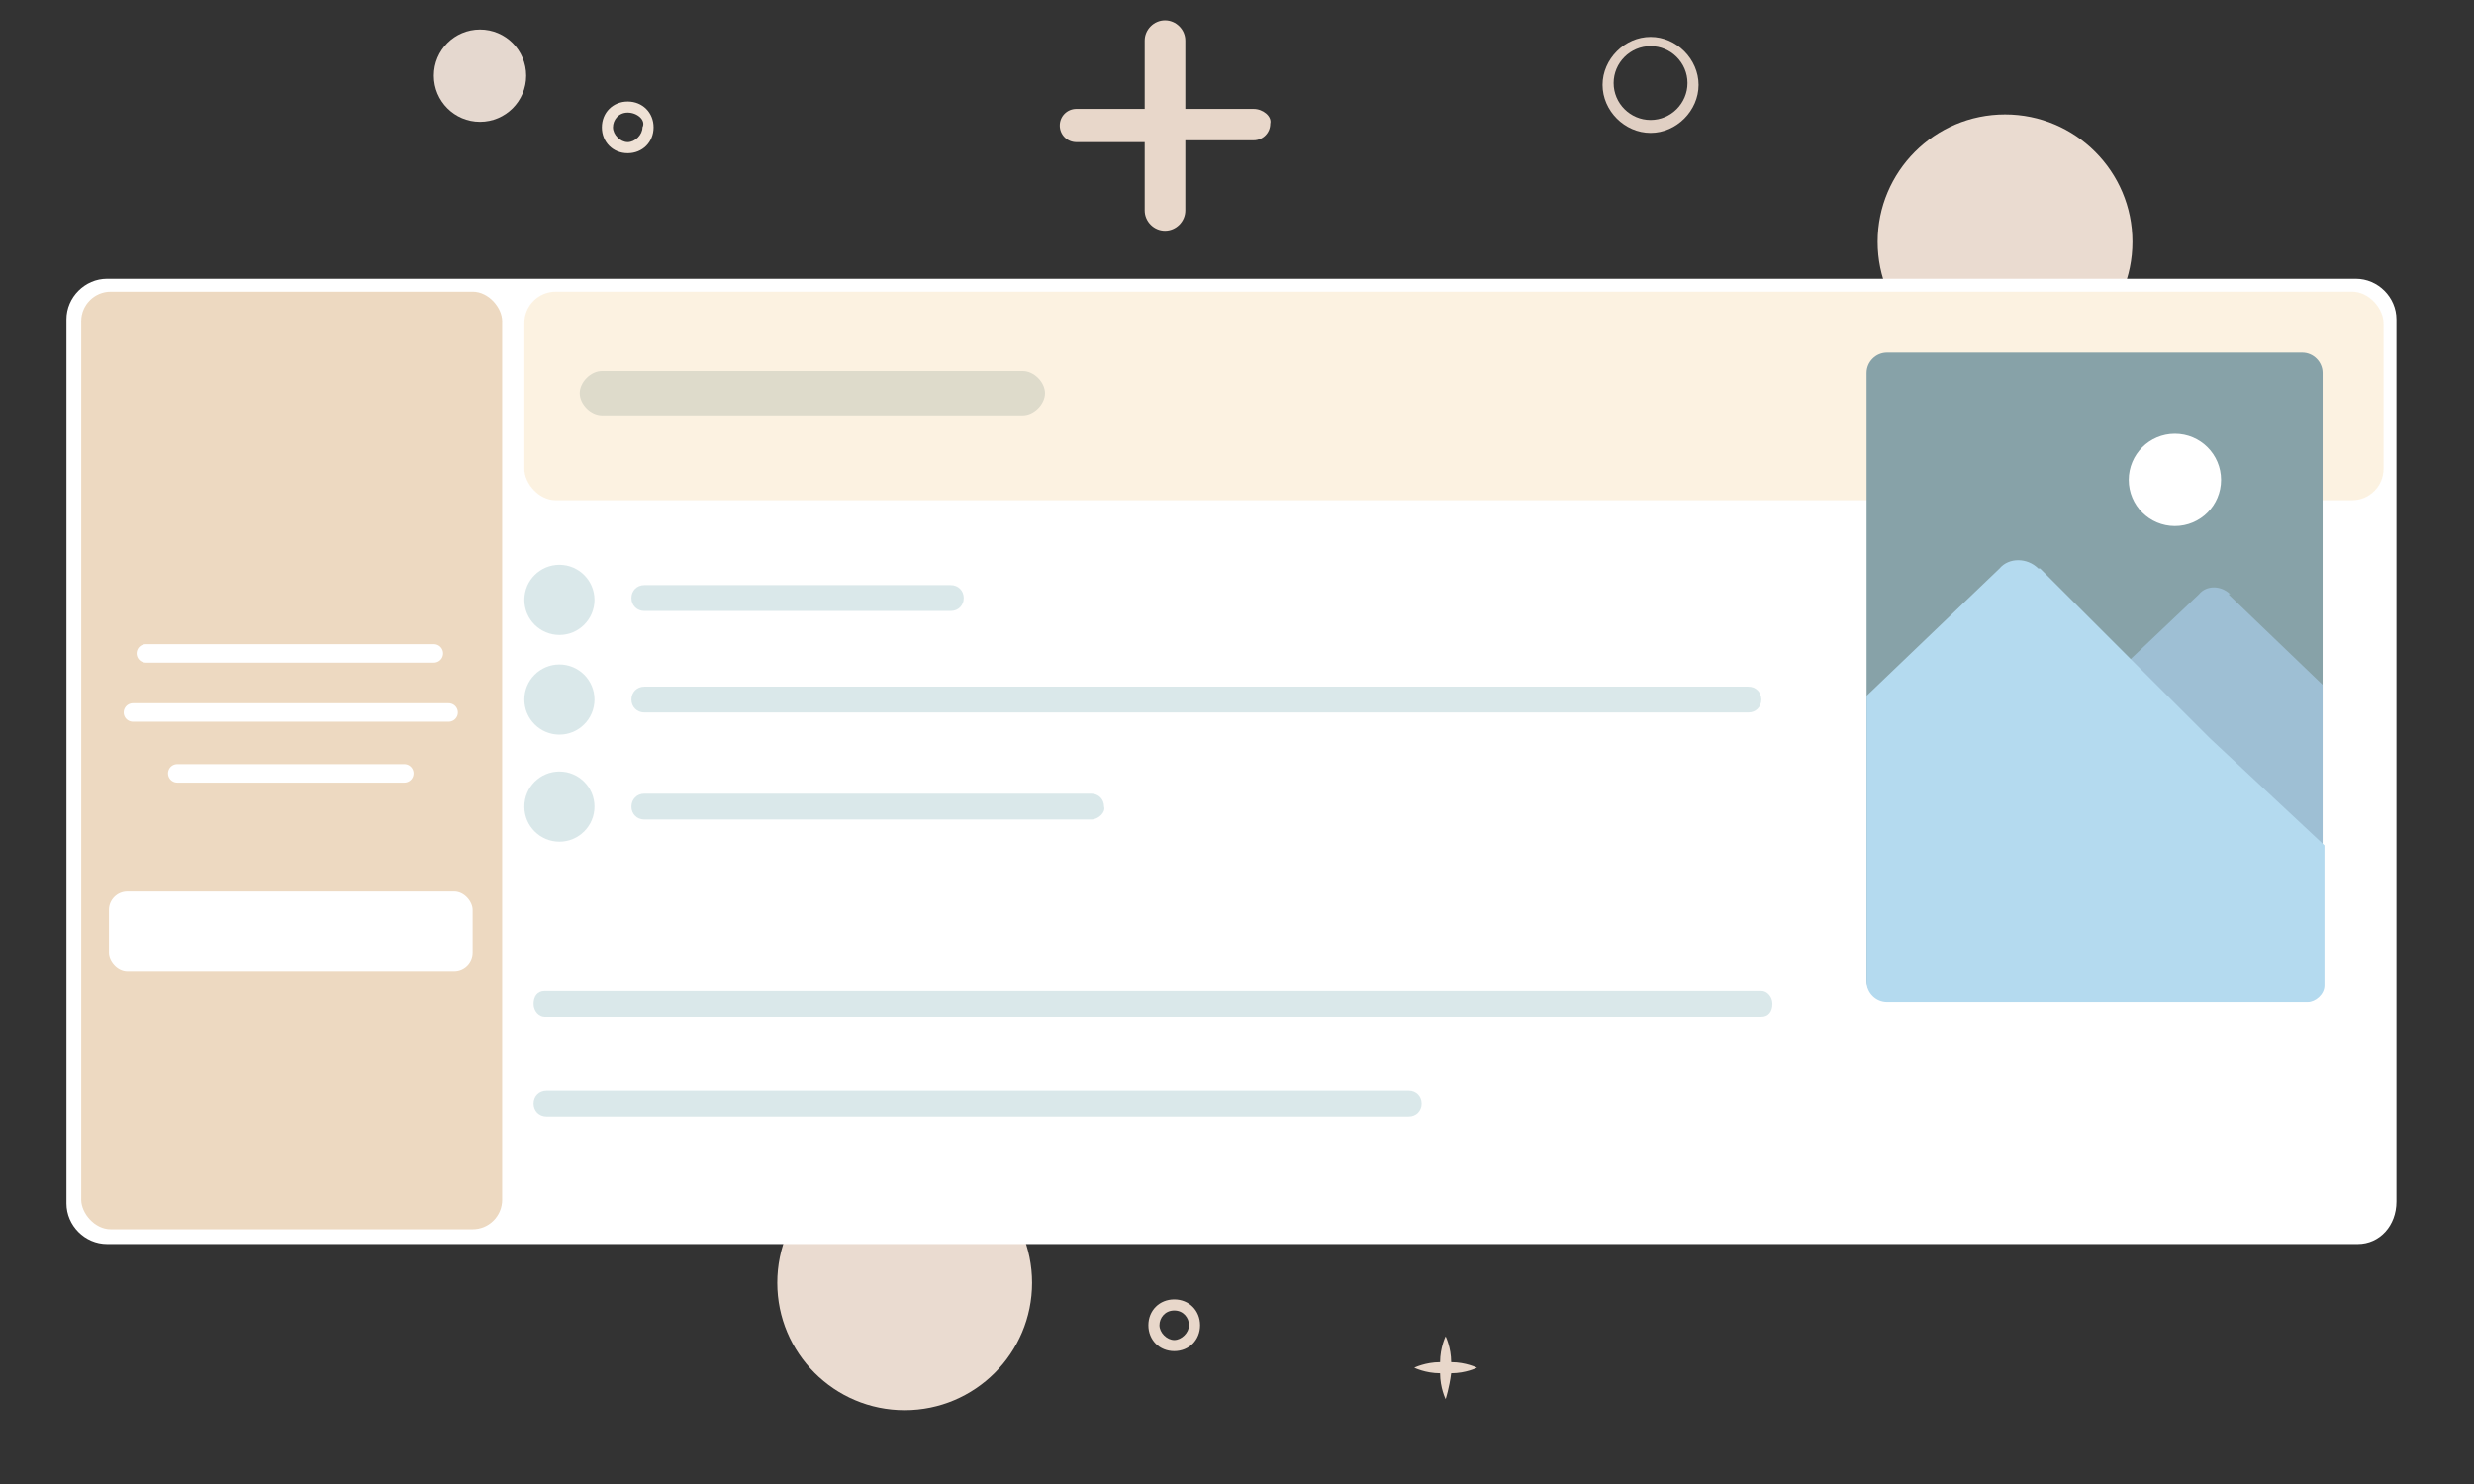 <?xml version="1.0" encoding="UTF-8"?>
<svg id="bg-19" xmlns="http://www.w3.org/2000/svg" version="1.1" viewBox="0 0 134 80.4">
  <rect x="0" y="0" width="134" height="80.4" fill="#333333" stroke="none"/>
  <defs>
    <style>
      .cls-1 {
        stroke: #c28031;
      }

      .cls-1, .cls-2 {
        fill: none;
        stroke-linecap: round;
        stroke-linejoin: round;
      }

      .cls-1, .cls-3 {
        opacity: .3;
      }

      .cls-2 {
        stroke: #fff;
      }

      .cls-2, .cls-4 {
        isolation: isolate;
      }

      .cls-5 {
        fill: #b4daef;
      }

      .cls-5, .cls-6, .cls-7, .cls-8, .cls-9, .cls-10, .cls-11, .cls-12, .cls-3, .cls-13, .cls-14, .cls-15, .cls-16, .cls-4 {
        stroke-width: 0px;
      }

      .cls-6 {
        fill: #fae6c4;
      }

      .cls-6, .cls-7, .cls-4 {
        opacity: .5;
      }

      .cls-7, .cls-12 {
        fill: #87a2a8;
      }

      .cls-8 {
        fill: #efe1d5;
      }

      .cls-9 {
        fill: #e0cfc3;
      }

      .cls-10 {
        fill: #e8d7ca;
      }

      .cls-11 {
        fill: #e5d8cf;
      }

      .cls-3 {
        fill: #c28031;
      }

      .cls-13 {
        fill: #eadbd0;
      }

      .cls-14 {
        fill: #e9edfb;
      }

      .cls-15 {
        fill: #9ebfd4;
      }

      .cls-16 {
        fill: #fff;
      }

      .cls-4 {
        fill: #b6d2d6;
      }
    </style>
  </defs>
  <circle class="cls-13" cx="108.6" cy="13.1" r="6.9"/>
  <circle class="cls-13" cx="49" cy="69.5" r="6.9"/>
  <path class="cls-16" d="M127.7,67.4H5.8c-1.2,0-2.2-1-2.2-2.2V17.3c0-1.2,1-2.2,2.2-2.2h121.8c1.2,0,2.2,1,2.2,2.2v47.8c0,1.3-.9,2.3-2.1,2.3Z"/>
  <circle class="cls-4" cx="30.3" cy="32.5" r="1.9"/>
  <circle class="cls-4" cx="30.3" cy="37.9" r="1.9"/>
  <path class="cls-14" d="M94.5,6.4"/>
  <path class="cls-9" d="M89.4,7.2c-1.4,0-2.6-1.2-2.6-2.6s1.2-2.6,2.6-2.6,2.6,1.2,2.6,2.6-1.2,2.6-2.6,2.6ZM89.4,2.5c-1.1,0-2,.9-2,2s.9,2,2,2,2-.9,2-2-.9-2-2-2Z"/>
  <circle class="cls-11" cx="26" cy="4.1" r="2.5"/>
  <path class="cls-10" d="M63.6,73.2c-.8,0-1.4-.6-1.4-1.4s.6-1.4,1.4-1.4,1.4.6,1.4,1.4-.6,1.4-1.4,1.4ZM63.6,71c-.5,0-.8.4-.8.8s.4.8.8.8.8-.4.8-.8c0-.4-.3-.8-.8-.8Z"/>
  <path class="cls-8" d="M34,8.3c-.8,0-1.4-.6-1.4-1.4s.6-1.4,1.4-1.4,1.4.6,1.4,1.4-.6,1.4-1.4,1.4ZM34,6.1c-.5,0-.8.4-.8.8s.4.8.8.8.8-.4.8-.8c.2-.4-.3-.8-.8-.8Z"/>
  <path class="cls-10" d="M78.6,74.4c.8,0,1.4-.3,1.4-.3,0,0-.6-.3-1.4-.3,0-.8-.3-1.4-.3-1.4,0,0-.3.6-.3,1.4-.8,0-1.4.3-1.4.3,0,0,.6.3,1.4.3,0,.8.3,1.4.3,1.4,0,0,.2-.6.3-1.4Z"/>
  <path class="cls-10" d="M67.9,5.9h-3.7v-3.7c0-.6-.5-1.1-1.1-1.1s-1.1.5-1.1,1.1v3.7h-3.7c-.5,0-.9.4-.9.9s.4.9.9.9h3.7v3.7c0,.6.5,1.1,1.1,1.1s1.1-.5,1.1-1.1v-3.8h3.7c.5,0,.9-.4.9-.9.1-.4-.4-.8-.9-.8Z"/>
  <path class="cls-7" d="M55.4,22.5h-22.8c-.6,0-1.2-.6-1.2-1.2s.6-1.2,1.2-1.2h22.8c.6,0,1.2.6,1.2,1.2s-.6,1.2-1.2,1.2Z"/>
  <path class="cls-4" d="M94.7,38.6h-59.8c-.4,0-.7-.3-.7-.7h0c0-.4.3-.7.7-.7h59.8c.4,0,.7.3.7.7h0c0,.4-.3.7-.7.7Z"/>
  <path class="cls-4" d="M95.4,55.1H29.5c-.3,0-.6-.3-.6-.7h0c0-.4.2-.7.6-.7h65.9c.3,0,.6.3.6.7h0c0,.4-.2.7-.6.7Z"/>
  <path class="cls-4" d="M76.3,60.5H29.6c-.4,0-.7-.3-.7-.7h0c0-.4.3-.7.7-.7h46.7c.4,0,.7.3.7.7h0c0,.4-.3.7-.7.7Z"/>
  <circle class="cls-4" cx="30.3" cy="43.7" r="1.9"/>
  <path class="cls-4" d="M59.1,44.4h-24.2c-.4,0-.7-.3-.7-.7h0c0-.4.3-.7.7-.7h24.2c.4,0,.7.3.7.7h0c.1.3-.3.7-.7.7Z"/>
  <path class="cls-4" d="M51.5,33.1h-16.6c-.4,0-.7-.3-.7-.7h0c0-.4.3-.7.7-.7h16.6c.4,0,.7.3.7.7h0c0,.4-.3.7-.7.7Z"/>
  <line class="cls-1" x1="10.8" y1="50.4" x2="20.7" y2="50.4"/>
  <rect class="cls-3" x="4.4" y="15.8" width="22.8" height="50.8" rx="1.6" ry="1.6"/>
  <line class="cls-2" x1="9.6" y1="41.9" x2="21.9" y2="41.9"/>
  <line class="cls-2" x1="24.3" y1="38.6" x2="7.2" y2="38.6"/>
  <line class="cls-2" x1="23.5" y1="35.4" x2="7.9" y2="35.4"/>
  <rect class="cls-16" x="5.9" y="48.3" width="19.7" height="4.3" rx="1" ry="1"/>
  <rect class="cls-6" x="28.4" y="15.8" width="100.7" height="11.3" rx="1.7" ry="1.7"/>
  <g>
    <path class="cls-12" d="M124.7,54.2h-22.5c-.6,0-1.1-.5-1.1-1.1V20.2c0-.6.5-1.1,1.1-1.1h22.5c.6,0,1.1.5,1.1,1.1v32.9c0,.6-.4,1.1-1.1,1.1Z"/>
    <path class="cls-15" d="M120.8,32.2c-.5-.5-1.3-.5-1.7,0l-3.9,3.7,10.6,11.2v-7.2c0,0,0-2.8,0-2.8l-5.1-4.9Z"/>
    <path class="cls-5" d="M110.4,30.8c-.6-.6-1.6-.6-2.1,0l-7.2,6.9v15.5c0,.6.5,1.1,1.1,1.1h22.8c.4,0,.9-.4.9-.9v-7.6c0,0-6.2-5.8-6.2-5.8l-9.2-9.2Z"/>
    <circle class="cls-16" cx="117.8" cy="26" r="2.5"/>
  </g>
</svg>